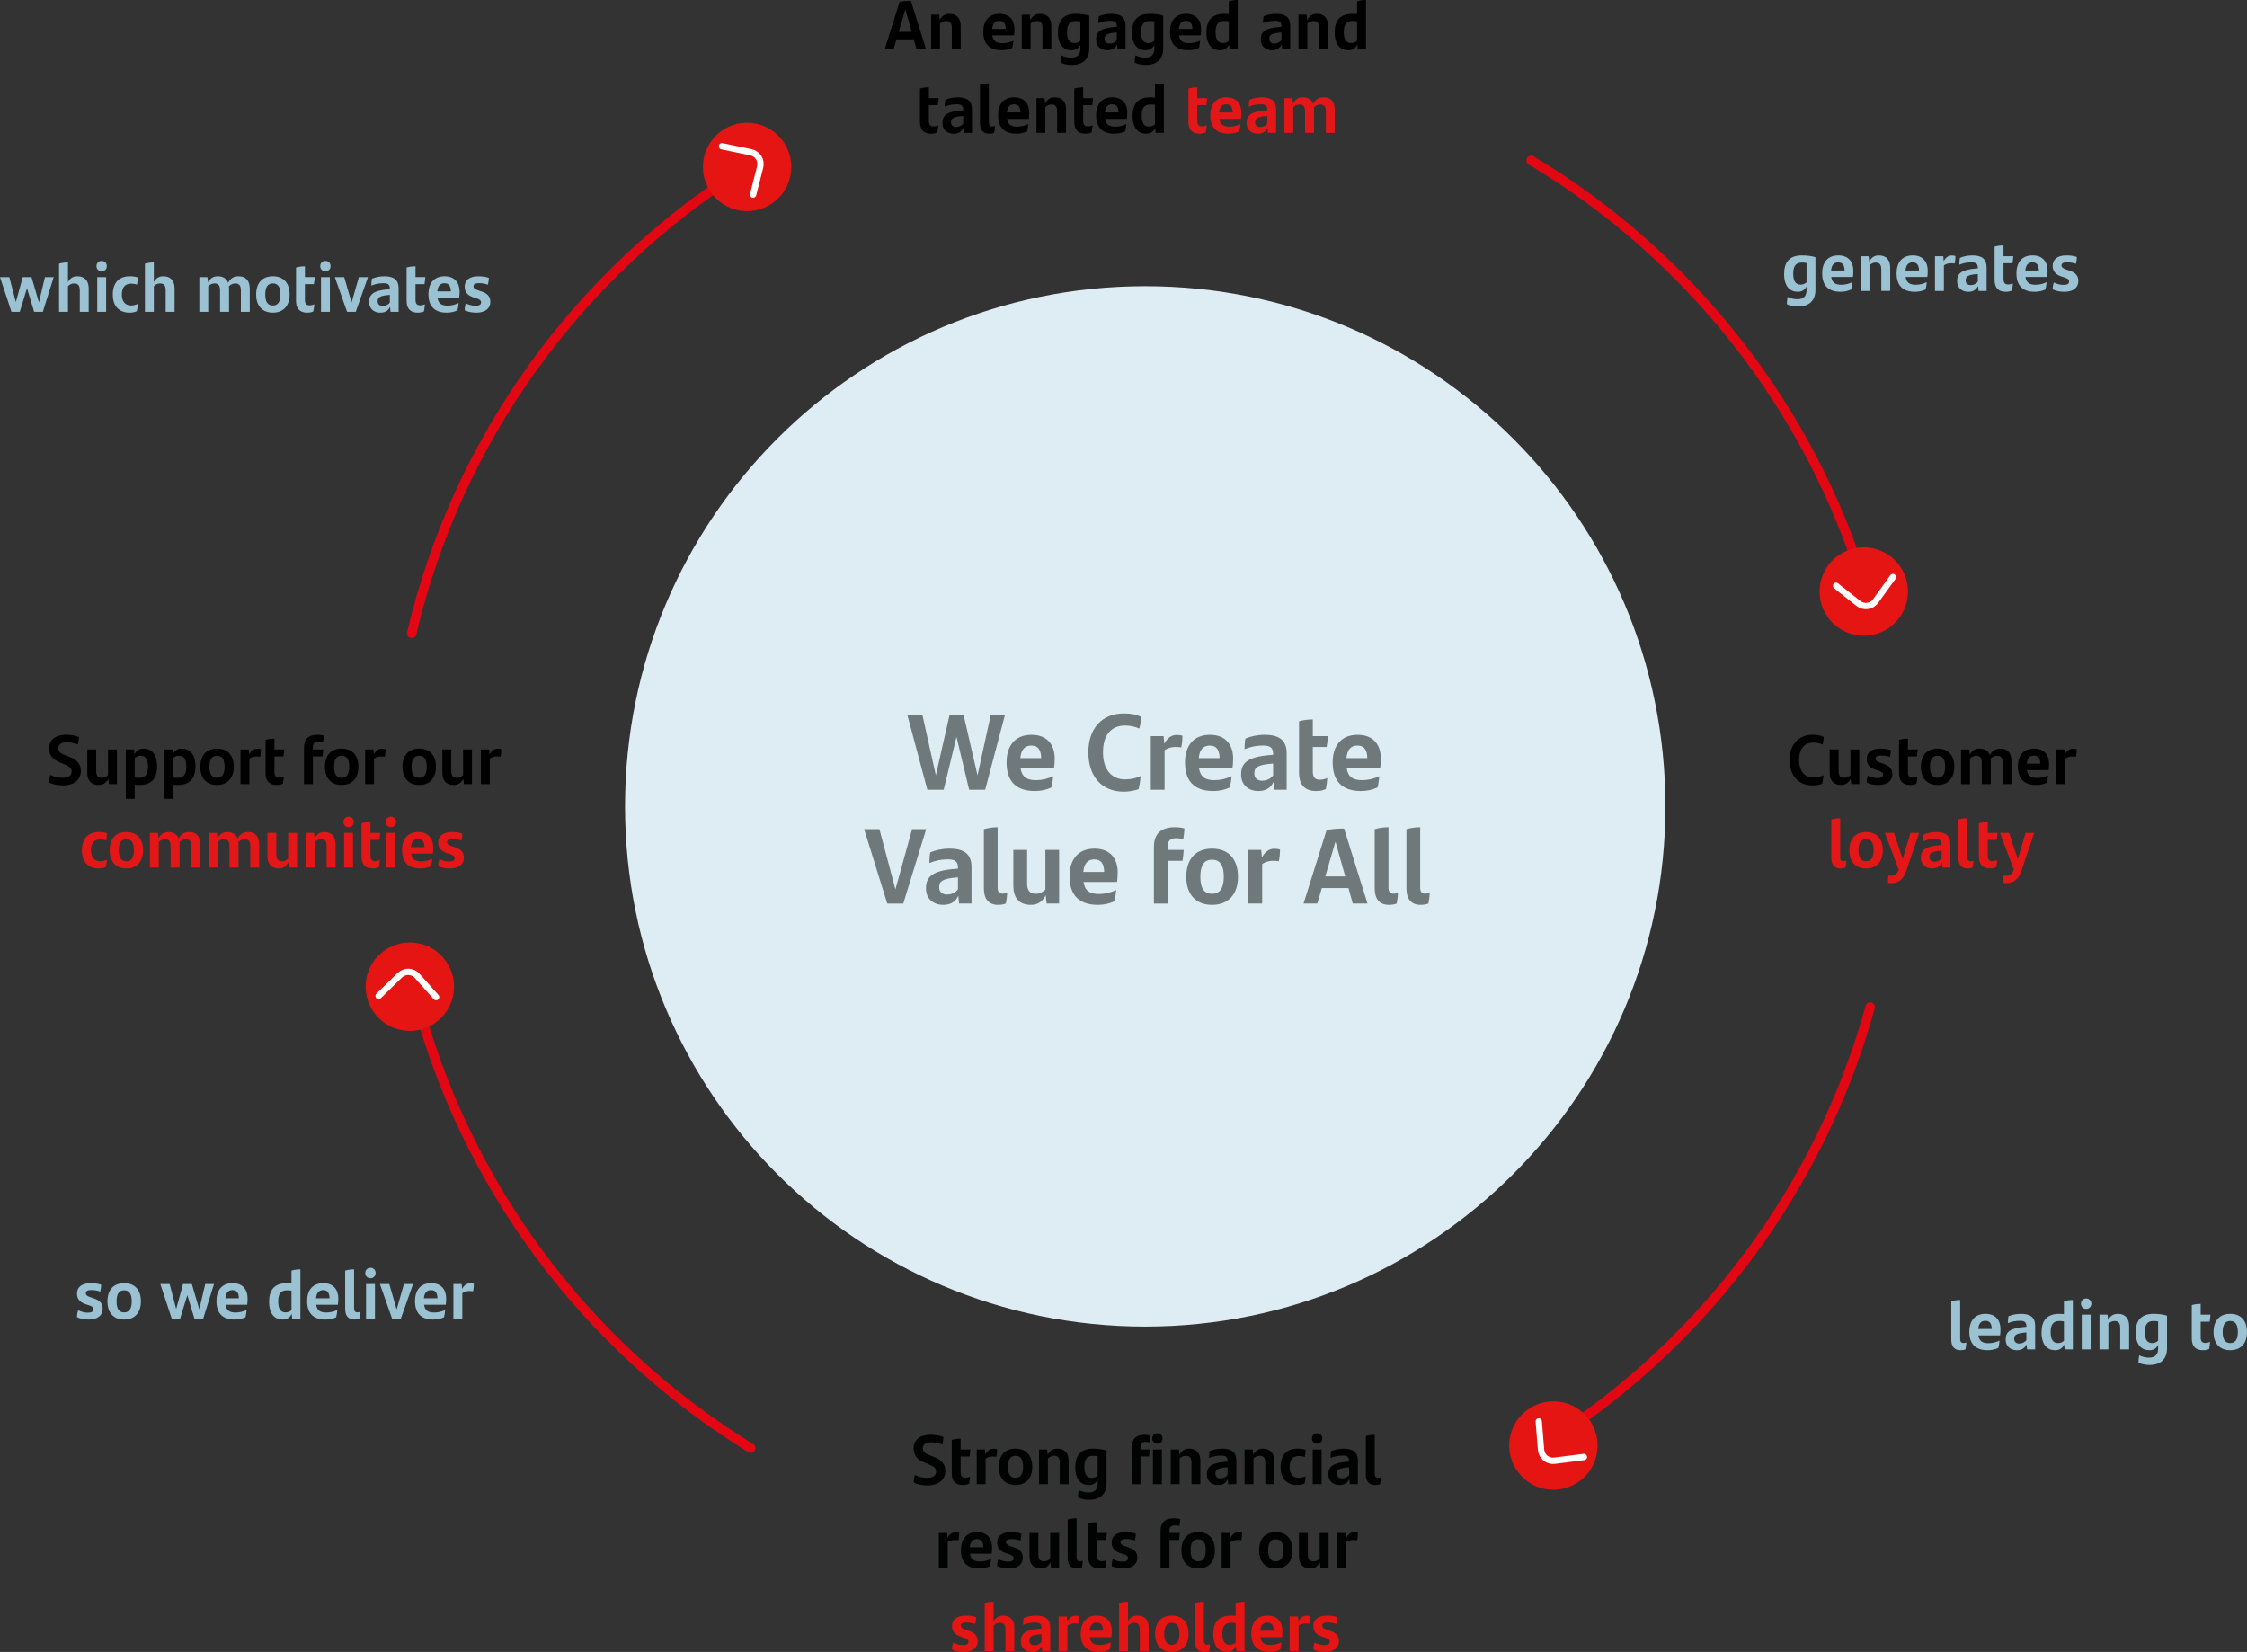 <?xml version="1.0" encoding="UTF-8"?><svg id="Capa_1" xmlns="http://www.w3.org/2000/svg" viewBox="0 0 355.376 261.263"><rect x="0" y="0" width="355.376" height="261.263" fill="#333333" stroke="none"/><path d="m181.124,209.805c45.437,0,82.272-36.834,82.272-82.271s-36.835-82.272-82.272-82.272-82.272,36.834-82.272,82.272,36.835,82.271,82.272,82.271" style="fill:#deedf3;"/><path d="m158.921,113.138l-3.11,11.763h-2.533l-2.005-8.363-2.023,8.363h-2.584l-3.145-11.763h2.38l2.108,9.485,2.158-9.485h2.244l2.192,9.485,2.074-9.485h2.243Z" style="fill:#6f787a;"/><path d="m166.708,121.483h-5.304c.221,1.411,1.003,1.904,2.465,1.904.935,0,1.853-.221,2.703-.629-.051.578-.153,1.292-.289,1.784-.731.341-1.598.562-2.618.562-3.161,0-4.471-1.751-4.471-4.521,0-2.516,1.241-4.369,3.944-4.369,2.55,0,3.671,1.649,3.671,3.757,0,.527-.051,1.19-.102,1.513Zm-5.338-1.58h3.298c-.017-1.207-.425-1.989-1.547-1.989-1.07,0-1.632.663-1.751,1.989Z" style="fill:#6f787a;"/><path d="m172.131,118.985c0-3.757,2.125-6.153,5.644-6.153,1.156,0,2.04.203,2.686.526-.017.765-.119,1.377-.289,1.87-.577-.289-1.394-.477-2.227-.477-2.192,0-3.501,1.462-3.501,4.25s1.428,4.267,3.484,4.267c.985,0,1.836-.204,2.481-.544-.068.663-.153,1.359-.34,2.091-.731.238-1.479.391-2.329.391-3.586,0-5.609-2.498-5.609-6.221Z" style="fill:#6f787a;"/><path d="m187.005,116.367c0,.612-.067,1.343-.187,1.836-.255-.034-.595-.068-.952-.068-.526,0-1.207.153-1.683.527v6.238h-2.176v-8.482h2.022l.119,1.207c.408-.85,1.105-1.394,1.938-1.394.356,0,.662.034.917.136Z" style="fill:#6f787a;"/><path d="m194.927,121.483h-5.304c.221,1.411,1.003,1.904,2.465,1.904.935,0,1.853-.221,2.703-.629-.051.578-.153,1.292-.289,1.784-.731.341-1.598.562-2.618.562-3.161,0-4.471-1.751-4.471-4.521,0-2.516,1.241-4.369,3.944-4.369,2.55,0,3.671,1.649,3.671,3.757,0,.527-.051,1.19-.102,1.513Zm-5.338-1.58h3.298c-.017-1.207-.425-1.989-1.547-1.989-1.07,0-1.632.663-1.751,1.989Z" style="fill:#6f787a;"/><path d="m203.495,119.155v5.745h-1.972l-.119-1.224c-.408.884-1.156,1.428-2.38,1.428-1.529,0-2.736-.918-2.736-2.618,0-1.869,1.088-2.805,4.657-3.076l.408-.034v-.102c0-.936-.374-1.36-1.513-1.36-1.326,0-2.176.238-3.009.578,0-.442.034-1.173.136-1.683.782-.341,1.87-.596,3.06-.596,2.448,0,3.468.986,3.468,2.941Zm-2.142,3.468v-1.854l-.289.018c-2.329.187-2.686.68-2.686,1.547,0,.696.459,1.139,1.24,1.139.715,0,1.377-.323,1.734-.85Z" style="fill:#6f787a;"/><path d="m208.749,123.319c.391,0,.833-.102,1.173-.271-.034.595-.119,1.207-.238,1.751-.476.221-.952.306-1.513.306-1.751,0-2.72-.918-2.72-2.89v-8.143c.714-.204,1.428-.289,2.176-.289v2.635h2.396c-.051.596-.102,1.105-.204,1.717h-2.192v3.842c0,.935.34,1.343,1.122,1.343Z" style="fill:#6f787a;"/><path d="m218.285,121.483h-5.304c.222,1.411,1.003,1.904,2.465,1.904.935,0,1.853-.221,2.703-.629-.052.578-.153,1.292-.289,1.784-.731.341-1.598.562-2.618.562-3.161,0-4.471-1.751-4.471-4.521,0-2.516,1.241-4.369,3.944-4.369,2.55,0,3.671,1.649,3.671,3.757,0,.527-.051,1.19-.102,1.513Zm-5.338-1.58h3.298c-.017-1.207-.425-1.989-1.547-1.989-1.07,0-1.632.663-1.751,1.989Z" style="fill:#6f787a;"/><path d="m146.478,131.141l-3.621,11.763h-2.532l-3.655-11.763h2.414l2.532,9.519,2.635-9.519h2.228Z" style="fill:#6f787a;"/><path d="m153.651,137.158v5.745h-1.972l-.119-1.224c-.408.884-1.156,1.428-2.38,1.428-1.529,0-2.736-.918-2.736-2.618,0-1.869,1.088-2.805,4.657-3.076l.408-.034v-.102c0-.936-.374-1.36-1.513-1.36-1.326,0-2.176.238-3.009.578,0-.442.034-1.173.136-1.683.782-.34,1.87-.596,3.06-.596,2.448,0,3.468.986,3.468,2.941Zm-2.142,3.468v-1.854l-.289.018c-2.329.187-2.686.68-2.686,1.547,0,.696.459,1.139,1.24,1.139.715,0,1.377-.323,1.734-.85Z" style="fill:#6f787a;"/><path d="m155.606,140.489v-9.349c.714-.204,1.462-.306,2.176-.306v9.535c0,.612.221.97.815.97.272,0,.511-.052.697-.137-.017.511-.102,1.19-.221,1.7-.323.136-.765.204-1.224.204-1.496,0-2.244-.935-2.244-2.618Z" style="fill:#6f787a;"/><path d="m167.506,134.421v8.482h-1.972l-.153-1.309c-.493.969-1.207,1.513-2.362,1.513-1.921,0-2.754-1.241-2.754-2.975v-5.712h2.176v5.235c0,1.122.356,1.7,1.394,1.7.646,0,1.173-.34,1.496-.663v-6.272h2.176Z" style="fill:#6f787a;"/><path d="m176.669,139.486h-5.304c.221,1.411,1.003,1.904,2.465,1.904.935,0,1.853-.221,2.703-.629-.051.578-.153,1.292-.289,1.784-.731.341-1.598.562-2.618.562-3.161,0-4.471-1.751-4.471-4.521,0-2.516,1.241-4.369,3.944-4.369,2.55,0,3.671,1.649,3.671,3.757,0,.527-.051,1.19-.102,1.513Zm-5.338-1.58h3.298c-.017-1.207-.425-1.989-1.547-1.989-1.07,0-1.632.663-1.751,1.989Z" style="fill:#6f787a;"/><path d="m184.676,134.421h2.533c-.034.544-.086,1.173-.188,1.717h-2.346v6.766h-2.176v-8.976c0-1.972,1.037-3.093,3.298-3.093.561,0,1.088.067,1.529.187-.017.578-.102,1.207-.187,1.7-.357-.085-.765-.153-1.156-.153-.935,0-1.309.442-1.309,1.394v.459Z" style="fill:#6f787a;"/><path d="m187.617,138.671c0-2.788,1.462-4.454,4.08-4.454,2.617,0,4.097,1.666,4.097,4.454,0,2.754-1.513,4.437-4.097,4.437-2.601,0-4.08-1.683-4.08-4.437Zm5.933,0c0-1.802-.578-2.703-1.853-2.703-1.275,0-1.853.884-1.853,2.703,0,1.802.595,2.686,1.853,2.686,1.241,0,1.853-.901,1.853-2.686Z" style="fill:#6f787a;"/><path d="m202.44,134.37c0,.612-.067,1.343-.187,1.836-.255-.034-.595-.068-.952-.068-.526,0-1.207.153-1.683.527v6.238h-2.176v-8.482h2.022l.119,1.207c.408-.85,1.105-1.394,1.938-1.394.356,0,.662.034.917.136Z" style="fill:#6f787a;"/><path d="m213.27,140.455h-4.216l-.714,2.448h-2.176l3.638-11.593c.646-.188,1.802-.272,2.771-.272l3.706,11.865h-2.329l-.68-2.448Zm-.51-1.835l-1.547-5.508-1.615,5.508h3.162Z" style="fill:#6f787a;"/><path d="m217.418,140.489v-9.349c.714-.204,1.462-.306,2.176-.306v9.535c0,.612.221.97.815.97.272,0,.511-.052.697-.137-.017.511-.102,1.19-.221,1.7-.323.136-.765.204-1.224.204-1.496,0-2.244-.935-2.244-2.618Z" style="fill:#6f787a;"/><path d="m222.433,140.489v-9.349c.714-.204,1.462-.306,2.176-.306v9.535c0,.612.221.97.815.97.272,0,.511-.052.697-.137-.017.511-.102,1.19-.221,1.7-.323.136-.765.204-1.224.204-1.496,0-2.244-.935-2.244-2.618Z" style="fill:#6f787a;"/><path d="m144.517,6.228h-2.729l-.462,1.584h-1.408l2.354-7.503c.418-.121,1.166-.177,1.793-.177l2.398,7.68h-1.507l-.44-1.584Zm-.33-1.188l-1.001-3.564-1.045,3.564h2.046Z"/><path d="m151.941,4.115v3.696h-1.408v-3.389c0-.726-.23-1.1-.902-1.1-.418,0-.759.22-.968.429v4.06h-1.408V2.321h1.276l.099.848c.319-.627.781-.979,1.529-.979,1.243,0,1.782.804,1.782,1.926Z"/><path d="m160.378,5.601h-3.433c.144.913.649,1.231,1.596,1.231.604,0,1.199-.143,1.749-.406-.033.374-.099.836-.187,1.154-.474.221-1.034.363-1.694.363-2.047,0-2.894-1.133-2.894-2.926,0-1.629.803-2.828,2.552-2.828,1.65,0,2.377,1.067,2.377,2.432,0,.341-.033.771-.066.979Zm-3.454-1.023h2.134c-.011-.781-.274-1.287-1.001-1.287-.693,0-1.056.429-1.133,1.287Z"/><path d="m166.274,4.115v3.696h-1.408v-3.389c0-.726-.23-1.1-.902-1.1-.418,0-.759.22-.968.429v4.06h-1.408V2.321h1.276l.099.848c.319-.627.781-.979,1.529-.979,1.243,0,1.782.804,1.782,1.926Z"/><path d="m172.27,2.476v5.16c0,1.705-.979,2.64-2.794,2.64-.628,0-1.266-.132-1.728-.374.011-.352.055-.803.121-1.144.462.23,1.045.363,1.518.363,1.057,0,1.475-.518,1.475-1.452v-.562c-.275.528-.693.836-1.386.836-1.243,0-2.156-.858-2.156-2.806,0-1.793.759-2.948,2.816-2.948.824,0,1.528.1,2.134.286Zm-1.408,3.972v-3.059c-.209-.044-.44-.065-.737-.065-1.034,0-1.364.671-1.364,1.76,0,1.199.386,1.728,1.178,1.728.385,0,.693-.144.924-.363Z"/><path d="m178.012,4.093v3.719h-1.276l-.077-.792c-.264.572-.748.924-1.54.924-.99,0-1.771-.594-1.771-1.694,0-1.21.704-1.815,3.015-1.991l.264-.021v-.066c0-.605-.242-.88-.979-.88-.858,0-1.408.154-1.947.374,0-.286.021-.759.088-1.089.506-.221,1.21-.386,1.979-.386,1.585,0,2.245.639,2.245,1.903Zm-1.387,2.244v-1.199l-.187.012c-1.508.121-1.738.439-1.738,1.001,0,.451.297.737.803.737.462,0,.892-.209,1.122-.551Z"/><path d="m183.974,2.476v5.16c0,1.705-.979,2.64-2.794,2.64-.628,0-1.266-.132-1.728-.374.011-.352.055-.803.121-1.144.462.23,1.045.363,1.519.363,1.056,0,1.474-.518,1.474-1.452v-.562c-.275.528-.693.836-1.386.836-1.243,0-2.156-.858-2.156-2.806,0-1.793.759-2.948,2.816-2.948.824,0,1.528.1,2.134.286Zm-1.408,3.972v-3.059c-.209-.044-.44-.065-.737-.065-1.034,0-1.364.671-1.364,1.76,0,1.199.386,1.728,1.178,1.728.385,0,.693-.144.924-.363Z"/><path d="m189.902,5.601h-3.433c.144.913.649,1.231,1.596,1.231.604,0,1.199-.143,1.749-.406-.033.374-.099.836-.187,1.154-.474.221-1.034.363-1.694.363-2.047,0-2.894-1.133-2.894-2.926,0-1.629.803-2.828,2.552-2.828,1.65,0,2.377,1.067,2.377,2.432,0,.341-.033.771-.066.979Zm-3.454-1.023h2.134c-.011-.781-.274-1.287-1.001-1.287-.693,0-1.056.429-1.133,1.287Z"/><path d="m195.754,0v7.812h-1.298l-.077-.759c-.275.561-.704.891-1.419.891-1.243,0-2.156-.858-2.156-2.806,0-1.793.759-2.948,2.816-2.948.253,0,.495.012.726.033V.198c.462-.132.957-.198,1.408-.198Zm-1.408,6.447v-3.059c-.209-.044-.44-.065-.737-.065-1.034,0-1.364.671-1.364,1.76,0,1.199.386,1.728,1.178,1.728.385,0,.693-.144.924-.363Z"/><path d="m204.06,4.093v3.719h-1.276l-.077-.792c-.264.572-.748.924-1.54.924-.99,0-1.771-.594-1.771-1.694,0-1.21.704-1.815,3.015-1.991l.264-.021v-.066c0-.605-.242-.88-.979-.88-.858,0-1.408.154-1.947.374,0-.286.021-.759.088-1.089.506-.221,1.21-.386,1.979-.386,1.585,0,2.245.639,2.245,1.903Zm-1.387,2.244v-1.199l-.187.012c-1.508.121-1.738.439-1.738,1.001,0,.451.297.737.803.737.462,0,.892-.209,1.122-.551Z"/><path d="m210.043,4.115v3.696h-1.408v-3.389c0-.726-.23-1.1-.902-1.1-.418,0-.759.22-.968.429v4.06h-1.408V2.321h1.276l.099.848c.319-.627.781-.979,1.529-.979,1.243,0,1.782.804,1.782,1.926Z"/><path d="m216.037,0v7.812h-1.298l-.077-.759c-.275.561-.704.891-1.419.891-1.243,0-2.156-.858-2.156-2.806,0-1.793.759-2.948,2.816-2.948.253,0,.495.012.726.033V.198c.462-.132.957-.198,1.408-.198Zm-1.408,6.447v-3.059c-.209-.044-.44-.065-.737-.065-1.034,0-1.364.671-1.364,1.76,0,1.199.386,1.728,1.178,1.728.385,0,.693-.144.924-.363Z"/><path d="m147.63,19.988c.253,0,.539-.065.76-.176-.022.385-.077.781-.154,1.133-.309.144-.616.198-.979.198-1.133,0-1.76-.594-1.76-1.87v-5.27c.462-.132.924-.188,1.408-.188v1.705h1.551c-.033.386-.065.716-.132,1.111h-1.419v2.486c0,.605.22.869.726.869Z"/><path d="m153.725,17.293v3.719h-1.276l-.077-.792c-.264.572-.748.924-1.54.924-.99,0-1.771-.594-1.771-1.694,0-1.21.704-1.815,3.015-1.991l.264-.021v-.066c0-.605-.242-.88-.979-.88-.858,0-1.408.154-1.947.374,0-.286.021-.759.088-1.089.506-.221,1.21-.386,1.979-.386,1.585,0,2.245.639,2.245,1.903Zm-1.387,2.244v-1.199l-.187.012c-1.508.121-1.738.439-1.738,1.001,0,.451.297.737.803.737.462,0,.892-.209,1.122-.551Z"/><path d="m154.989,19.449v-6.051c.462-.132.946-.198,1.408-.198v6.172c0,.396.143.628.527.628.177,0,.33-.033.451-.089-.011.33-.065.771-.143,1.101-.209.088-.495.132-.792.132-.969,0-1.452-.604-1.452-1.694Z"/><path d="m162.711,18.801h-3.433c.144.913.649,1.231,1.596,1.231.604,0,1.199-.143,1.749-.406-.033.374-.099.836-.187,1.154-.474.221-1.034.363-1.694.363-2.047,0-2.894-1.133-2.894-2.926,0-1.629.803-2.828,2.552-2.828,1.65,0,2.377,1.067,2.377,2.432,0,.341-.033.771-.066.979Zm-3.454-1.023h2.134c-.011-.781-.274-1.287-1.001-1.287-.693,0-1.056.429-1.133,1.287Z"/><path d="m168.607,17.315v3.696h-1.408v-3.389c0-.726-.23-1.1-.902-1.1-.418,0-.759.22-.968.429v4.06h-1.408v-5.49h1.276l.099.848c.319-.627.781-.979,1.529-.979,1.243,0,1.782.804,1.782,1.926Z"/><path d="m172.038,19.988c.253,0,.539-.065.76-.176-.022.385-.077.781-.154,1.133-.309.144-.616.198-.979.198-1.133,0-1.76-.594-1.76-1.87v-5.27c.462-.132.924-.188,1.408-.188v1.705h1.551c-.033.386-.065.716-.132,1.111h-1.419v2.486c0,.605.22.869.726.869Z"/><path d="m178.221,18.801h-3.433c.144.913.649,1.231,1.596,1.231.604,0,1.199-.143,1.749-.406-.033.374-.099.836-.187,1.154-.474.221-1.034.363-1.694.363-2.047,0-2.894-1.133-2.894-2.926,0-1.629.803-2.828,2.552-2.828,1.65,0,2.377,1.067,2.377,2.432,0,.341-.033.771-.066.979Zm-3.454-1.023h2.134c-.011-.781-.274-1.287-1.001-1.287-.693,0-1.056.429-1.133,1.287Z"/><path d="m184.073,13.2v7.812h-1.298l-.077-.759c-.275.561-.704.891-1.419.891-1.243,0-2.156-.858-2.156-2.806,0-1.793.759-2.948,2.816-2.948.253,0,.495.012.726.033v-2.024c.462-.132.957-.198,1.408-.198Zm-1.408,6.447v-3.059c-.209-.044-.44-.065-.737-.065-1.034,0-1.364.671-1.364,1.76,0,1.199.386,1.728,1.178,1.728.385,0,.693-.144.924-.363Z"/><path d="m190.09,19.988c.253,0,.539-.065.76-.176-.022.385-.077.781-.154,1.133-.309.144-.616.198-.979.198-1.133,0-1.76-.594-1.76-1.87v-5.27c.462-.132.924-.188,1.408-.188v1.705h1.551c-.033.386-.065.716-.132,1.111h-1.419v2.486c0,.605.22.869.726.869Z" style="fill:#e31718;"/><path d="m196.272,18.801h-3.433c.144.913.649,1.231,1.596,1.231.604,0,1.199-.143,1.749-.406-.033.374-.099.836-.187,1.154-.474.221-1.034.363-1.694.363-2.047,0-2.894-1.133-2.894-2.926,0-1.629.803-2.828,2.552-2.828,1.65,0,2.377,1.067,2.377,2.432,0,.341-.033.771-.066.979Zm-3.454-1.023h2.134c-.011-.781-.274-1.287-1.001-1.287-.693,0-1.056.429-1.133,1.287Z" style="fill:#e31718;"/><path d="m201.816,17.293v3.719h-1.276l-.077-.792c-.264.572-.748.924-1.54.924-.99,0-1.771-.594-1.771-1.694,0-1.21.704-1.815,3.015-1.991l.264-.021v-.066c0-.605-.242-.88-.979-.88-.858,0-1.408.154-1.947.374,0-.286.021-.759.088-1.089.506-.221,1.21-.386,1.979-.386,1.585,0,2.245.639,2.245,1.903Zm-1.387,2.244v-1.199l-.187.012c-1.508.121-1.738.439-1.738,1.001,0,.451.297.737.803.737.462,0,.892-.209,1.122-.551Z" style="fill:#e31718;"/><path d="m211.101,17.37v3.642h-1.408v-3.378c0-.726-.221-1.11-.902-1.11-.386,0-.737.187-.99.451.011.109.021.22.021.341v3.696h-1.419v-3.389c0-.726-.22-1.1-.891-1.1-.43,0-.771.22-.979.429v4.06h-1.408v-5.49h1.276l.109.858c.309-.638.771-.99,1.529-.99.881,0,1.408.407,1.64,1.034.341-.66.803-1.034,1.672-1.034,1.232,0,1.75.814,1.75,1.98Z" style="fill:#e31718;"/><path d="m283.04,120.188c0-2.432,1.375-3.983,3.652-3.983.748,0,1.32.133,1.738.342-.011.495-.077.891-.188,1.21-.374-.188-.902-.309-1.441-.309-1.419,0-2.266.946-2.266,2.751,0,1.804.924,2.761,2.255,2.761.639,0,1.188-.132,1.606-.352-.044.429-.099.88-.22,1.354-.474.153-.957.253-1.508.253-2.321,0-3.63-1.617-3.63-4.026Z"/><path d="m294.062,118.525v5.49h-1.276l-.099-.847c-.319.627-.781.979-1.529.979-1.243,0-1.782-.803-1.782-1.925v-3.697h1.408v3.389c0,.727.23,1.101.901,1.101.419,0,.76-.22.969-.43v-4.06h1.408Z"/><path d="m295.228,123.763c0-.396.077-.781.176-1.089.495.241,1.002.385,1.529.385.605,0,.892-.176.892-.539,0-.297-.188-.462-.671-.616l-.474-.154c-.891-.286-1.452-.77-1.452-1.705,0-.968.683-1.65,2.167-1.65.605,0,1.199.077,1.662.253-.012.342-.066.727-.154,1.078-.451-.153-.869-.241-1.397-.241-.66,0-.88.197-.88.495,0,.285.209.473.726.638l.518.176c.979.319,1.419.814,1.419,1.65,0,.957-.693,1.705-2.222,1.705-.749,0-1.387-.154-1.838-.385Z"/><path d="m302.477,122.992c.253,0,.539-.065.76-.176-.022.385-.077.781-.154,1.133-.309.144-.616.198-.979.198-1.133,0-1.76-.594-1.76-1.87v-5.27c.462-.132.924-.188,1.408-.188v1.705h1.551c-.033.386-.065.716-.132,1.111h-1.419v2.486c0,.605.22.869.726.869Z"/><path d="m303.797,121.276c0-1.805.946-2.883,2.641-2.883,1.693,0,2.651,1.078,2.651,2.883,0,1.782-.979,2.871-2.651,2.871-1.684,0-2.641-1.089-2.641-2.871Zm3.839,0c0-1.166-.374-1.749-1.198-1.749-.825,0-1.199.571-1.199,1.749,0,1.166.385,1.738,1.199,1.738.803,0,1.198-.583,1.198-1.738Z"/><path d="m318.131,120.374v3.642h-1.408v-3.378c0-.726-.221-1.11-.902-1.11-.385,0-.737.187-.99.451.011.109.021.22.021.341v3.696h-1.419v-3.389c0-.726-.22-1.1-.891-1.1-.43,0-.771.22-.979.429v4.06h-1.408v-5.49h1.276l.109.858c.309-.638.771-.99,1.529-.99.881,0,1.408.407,1.64,1.034.341-.66.803-1.034,1.672-1.034,1.232,0,1.75.814,1.75,1.98Z"/><path d="m324.004,121.805h-3.433c.144.913.649,1.231,1.596,1.231.604,0,1.199-.143,1.749-.406-.033.374-.099.836-.187,1.154-.474.221-1.034.363-1.694.363-2.047,0-2.894-1.133-2.894-2.926,0-1.629.803-2.828,2.552-2.828,1.65,0,2.377,1.067,2.377,2.432,0,.341-.033.771-.066.979Zm-3.454-1.023h2.134c-.011-.781-.274-1.287-1.001-1.287-.693,0-1.056.429-1.133,1.287Z"/><path d="m328.447,118.493c0,.396-.044.869-.121,1.188-.165-.021-.385-.044-.616-.044-.341,0-.781.1-1.089.342v4.037h-1.408v-5.49h1.31l.076.781c.265-.55.716-.901,1.255-.901.23,0,.429.021.594.088Z"/><path d="m289.629,135.653v-6.051c.462-.132.946-.198,1.408-.198v6.172c0,.396.143.628.527.628.177,0,.33-.033.451-.089-.011.33-.065.771-.143,1.101-.209.088-.495.132-.792.132-.969,0-1.452-.604-1.452-1.694Z" style="fill:#e31718;"/><path d="m292.488,134.477c0-1.805.946-2.883,2.641-2.883,1.693,0,2.651,1.078,2.651,2.883,0,1.782-.979,2.871-2.651,2.871-1.684,0-2.641-1.089-2.641-2.871Zm3.839,0c0-1.166-.374-1.749-1.198-1.749-.825,0-1.199.571-1.199,1.749,0,1.166.385,1.738,1.199,1.738.803,0,1.198-.583,1.198-1.738Z" style="fill:#e31718;"/><path d="m303.522,131.726l-2.024,5.985c-.396,1.188-1.111,1.969-2.354,1.969-.153,0-.374-.021-.561-.065.011-.396.033-.781.088-1.145.099.022.242.044.352.044.562,0,.99-.197,1.266-.979l-2.189-5.81h1.452l1.364,4.148,1.232-4.148h1.375Z" style="fill:#e31718;"/><path d="m308.462,133.497v3.719h-1.276l-.077-.792c-.264.572-.748.924-1.54.924-.99,0-1.771-.594-1.771-1.694,0-1.21.704-1.815,3.015-1.991l.264-.021v-.066c0-.605-.242-.88-.979-.88-.858,0-1.408.154-1.947.374,0-.286.021-.759.088-1.089.506-.221,1.21-.386,1.979-.386,1.585,0,2.245.639,2.245,1.903Zm-1.387,2.244v-1.199l-.187.012c-1.508.121-1.738.439-1.738,1.001,0,.451.297.737.803.737.462,0,.892-.209,1.122-.551Z" style="fill:#e31718;"/><path d="m309.726,135.653v-6.051c.462-.132.946-.198,1.408-.198v6.172c0,.396.143.628.527.628.177,0,.33-.033.451-.089-.011.33-.065.771-.143,1.101-.209.088-.495.132-.792.132-.969,0-1.452-.604-1.452-1.694Z" style="fill:#e31718;"/><path d="m315.104,136.192c.253,0,.539-.065.76-.176-.022.385-.077.781-.154,1.133-.309.144-.616.198-.979.198-1.133,0-1.76-.594-1.76-1.87v-5.27c.462-.132.924-.188,1.408-.188v1.705h1.551c-.033.386-.065.716-.132,1.111h-1.419v2.486c0,.605.22.869.726.869Z" style="fill:#e31718;"/><path d="m321.727,131.726l-2.024,5.985c-.396,1.188-1.111,1.969-2.354,1.969-.153,0-.374-.021-.561-.065.011-.396.033-.781.088-1.145.099.022.242.044.352.044.562,0,.99-.197,1.266-.979l-2.189-5.81h1.452l1.364,4.148,1.232-4.148h1.375Z" style="fill:#e31718;"/><path d="m144.517,234.467c.011-.474.055-.804.153-1.199.562.297,1.31.462,1.947.462.892,0,1.431-.341,1.431-.979,0-.604-.385-.847-1.276-1.21l-.627-.264c-.968-.396-1.65-.99-1.65-2.212,0-1.199.781-2.146,2.729-2.146.693,0,1.386.11,1.991.353-.033.462-.088.759-.176,1.166-.605-.231-1.254-.33-1.749-.33-.979,0-1.332.418-1.332.924,0,.605.342.848,1.101,1.134l.66.253c.99.374,1.793.99,1.793,2.233,0,1.298-.968,2.277-2.894,2.277-.792,0-1.605-.176-2.101-.462Z" style="fill:#010202;"/><path d="m152.656,233.707c.253,0,.539-.065.76-.176-.022.385-.077.781-.154,1.133-.309.144-.616.198-.979.198-1.133,0-1.76-.594-1.76-1.87v-5.27c.462-.132.924-.188,1.408-.188v1.705h1.551c-.033.386-.065.716-.132,1.111h-1.419v2.486c0,.605.22.869.726.869Z" style="fill:#010202;"/><path d="m157.705,229.208c0,.396-.044.869-.121,1.188-.165-.021-.385-.044-.616-.044-.341,0-.781.1-1.089.342v4.037h-1.408v-5.49h1.31l.076.781c.265-.55.716-.901,1.255-.901.23,0,.429.021.594.088Z" style="fill:#010202;"/><path d="m157.969,231.991c0-1.805.946-2.883,2.641-2.883,1.693,0,2.651,1.078,2.651,2.883,0,1.782-.979,2.871-2.651,2.871-1.684,0-2.641-1.089-2.641-2.871Zm3.839,0c0-1.166-.374-1.749-1.198-1.749-.825,0-1.199.571-1.199,1.749,0,1.166.385,1.738,1.199,1.738.803,0,1.198-.583,1.198-1.738Z" style="fill:#010202;"/><path d="m169.014,231.034v3.696h-1.408v-3.389c0-.726-.23-1.1-.902-1.1-.418,0-.759.22-.968.429v4.06h-1.408v-5.49h1.276l.099.848c.319-.627.781-.979,1.529-.979,1.243,0,1.782.804,1.782,1.926Z" style="fill:#010202;"/><path d="m175.009,229.395v5.16c0,1.705-.979,2.641-2.794,2.641-.628,0-1.266-.133-1.728-.375.011-.352.055-.803.121-1.144.462.23,1.045.363,1.519.363,1.056,0,1.474-.518,1.474-1.452v-.562c-.275.528-.693.836-1.386.836-1.243,0-2.156-.858-2.156-2.806,0-1.793.759-2.948,2.816-2.948.824,0,1.528.1,2.134.286Zm-1.408,3.972v-3.059c-.209-.044-.44-.065-.737-.065-1.034,0-1.364.671-1.364,1.76,0,1.199.386,1.728,1.178,1.728.385,0,.693-.144.924-.363Z" style="fill:#010202;"/><path d="m180.376,229.24h1.474c-.021.353-.065.76-.121,1.111h-1.353v4.379h-1.397v-5.809c0-1.266.649-2.003,2.002-2.003.386,0,.66.044.936.121-.011.374-.055.781-.121,1.09-.209-.056-.418-.089-.649-.089-.495,0-.77.275-.77.858v.341Zm1.859-1.738c0-.483.341-.824.825-.824.462,0,.803.341.803.824,0,.474-.341.825-.803.825-.484,0-.825-.341-.825-.825Zm.109,1.738h1.408v5.49h-1.408v-5.49Z" style="fill:#010202;"/><path d="m189.847,231.034v3.696h-1.408v-3.389c0-.726-.23-1.1-.902-1.1-.418,0-.759.22-.968.429v4.06h-1.408v-5.49h1.276l.099.848c.319-.627.781-.979,1.529-.979,1.243,0,1.782.804,1.782,1.926Z" style="fill:#010202;"/><path d="m195.534,231.012v3.719h-1.276l-.077-.792c-.264.572-.748.924-1.54.924-.99,0-1.771-.594-1.771-1.694,0-1.21.704-1.815,3.015-1.991l.264-.021v-.066c0-.605-.242-.88-.979-.88-.858,0-1.408.154-1.947.374,0-.286.021-.759.088-1.089.506-.221,1.21-.386,1.979-.386,1.585,0,2.245.639,2.245,1.903Zm-1.387,2.244v-1.199l-.187.012c-1.508.121-1.738.439-1.738,1.001,0,.451.297.737.803.737.462,0,.892-.209,1.122-.551Z" style="fill:#010202;"/><path d="m201.518,231.034v3.696h-1.408v-3.389c0-.726-.23-1.1-.902-1.1-.418,0-.759.22-.968.429v4.06h-1.408v-5.49h1.276l.099.848c.319-.627.781-.979,1.529-.979,1.243,0,1.782.804,1.782,1.926Z" style="fill:#010202;"/><path d="m202.529,232.002c0-1.991,1.078-2.894,2.706-2.894.539,0,.946.077,1.254.188-.011.385-.065.847-.132,1.133-.308-.11-.594-.154-.924-.154-.968,0-1.475.595-1.475,1.728s.572,1.728,1.464,1.728c.362,0,.759-.1,1.066-.265-.021.363-.076.781-.153,1.155-.275.154-.727.242-1.145.242-1.606,0-2.662-.946-2.662-2.86Z" style="fill:#010202;"/><path d="m207.49,227.502c0-.483.353-.824.825-.824.462,0,.814.341.814.824,0,.474-.353.825-.814.825-.473,0-.825-.341-.825-.825Zm.121,1.738h1.408v5.49h-1.408v-5.49Z" style="fill:#010202;"/><path d="m214.751,231.012v3.719h-1.276l-.077-.792c-.264.572-.748.924-1.54.924-.99,0-1.771-.594-1.771-1.694,0-1.21.704-1.815,3.015-1.991l.264-.021v-.066c0-.605-.242-.88-.979-.88-.858,0-1.408.154-1.947.374,0-.286.021-.759.088-1.089.506-.221,1.21-.386,1.979-.386,1.585,0,2.245.639,2.245,1.903Zm-1.387,2.244v-1.199l-.187.012c-1.508.121-1.738.439-1.738,1.001,0,.451.297.737.803.737.462,0,.892-.209,1.122-.551Z" style="fill:#010202;"/><path d="m216.016,233.168v-6.051c.462-.132.946-.198,1.408-.198v6.172c0,.396.143.628.527.628.177,0,.33-.033.451-.089-.011.33-.065.771-.143,1.101-.209.088-.495.132-.792.132-.969,0-1.452-.604-1.452-1.694Z" style="fill:#010202;"/><path d="m151.711,242.408c0,.396-.044.869-.121,1.188-.165-.021-.385-.044-.616-.044-.341,0-.781.1-1.089.342v4.037h-1.408v-5.49h1.31l.076.781c.265-.55.716-.901,1.255-.901.23,0,.429.021.594.088Z" style="fill:#010202;"/><path d="m156.837,245.72h-3.433c.144.913.649,1.231,1.596,1.231.604,0,1.199-.143,1.749-.406-.033.374-.099.836-.187,1.154-.474.221-1.034.363-1.694.363-2.047,0-2.894-1.133-2.894-2.926,0-1.629.803-2.828,2.552-2.828,1.65,0,2.377,1.067,2.377,2.432,0,.341-.033.771-.066.979Zm-3.454-1.023h2.134c-.011-.781-.274-1.287-1.001-1.287-.693,0-1.056.429-1.133,1.287Z" style="fill:#010202;"/><path d="m157.705,247.678c0-.396.077-.781.176-1.089.495.241,1.002.385,1.529.385.605,0,.892-.176.892-.539,0-.297-.188-.462-.671-.616l-.474-.154c-.891-.286-1.452-.77-1.452-1.705,0-.968.683-1.65,2.167-1.65.605,0,1.199.077,1.662.253-.012.342-.066.727-.154,1.078-.451-.153-.869-.241-1.397-.241-.66,0-.88.197-.88.495,0,.285.209.473.726.638l.518.176c.979.319,1.419.814,1.419,1.65,0,.957-.693,1.705-2.222,1.705-.749,0-1.387-.154-1.838-.385Z" style="fill:#010202;"/><path d="m167.507,242.44v5.49h-1.276l-.099-.847c-.319.627-.781.979-1.529.979-1.243,0-1.782-.803-1.782-1.925v-3.697h1.408v3.389c0,.727.23,1.101.901,1.101.419,0,.76-.22.969-.43v-4.06h1.408Z" style="fill:#010202;"/><path d="m168.859,246.368v-6.051c.462-.132.946-.198,1.408-.198v6.172c0,.396.143.628.527.628.177,0,.33-.033.451-.089-.011.33-.065.771-.143,1.101-.209.088-.495.132-.792.132-.969,0-1.452-.604-1.452-1.694Z" style="fill:#010202;"/><path d="m174.238,246.907c.253,0,.539-.065.76-.176-.022.385-.077.781-.154,1.133-.309.144-.616.198-.979.198-1.133,0-1.76-.594-1.76-1.87v-5.27c.462-.132.924-.188,1.408-.188v1.705h1.551c-.033.386-.065.716-.132,1.111h-1.419v2.486c0,.605.22.869.726.869Z" style="fill:#010202;"/><path d="m175.811,247.678c0-.396.077-.781.176-1.089.495.241,1.002.385,1.529.385.605,0,.892-.176.892-.539,0-.297-.188-.462-.671-.616l-.474-.154c-.891-.286-1.452-.77-1.452-1.705,0-.968.683-1.65,2.167-1.65.605,0,1.199.077,1.662.253-.012.342-.066.727-.154,1.078-.451-.153-.869-.241-1.397-.241-.66,0-.88.197-.88.495,0,.285.209.473.726.638l.518.176c.979.319,1.419.814,1.419,1.65,0,.957-.693,1.705-2.222,1.705-.749,0-1.387-.154-1.838-.385Z" style="fill:#010202;"/><path d="m184.952,242.44h1.64c-.022.353-.056.76-.121,1.111h-1.519v4.379h-1.408v-5.809c0-1.276.671-2.003,2.135-2.003.362,0,.704.044.989.121-.011.374-.065.781-.12,1.101-.231-.055-.495-.099-.749-.099-.604,0-.847.285-.847.901v.297Z" style="fill:#010202;"/><path d="m186.855,245.191c0-1.805.946-2.883,2.641-2.883,1.693,0,2.651,1.078,2.651,2.883,0,1.782-.979,2.871-2.651,2.871-1.684,0-2.641-1.089-2.641-2.871Zm3.839,0c0-1.166-.374-1.749-1.198-1.749-.825,0-1.199.571-1.199,1.749,0,1.166.385,1.738,1.199,1.738.803,0,1.198-.583,1.198-1.738Z" style="fill:#010202;"/><path d="m196.447,242.408c0,.396-.044.869-.121,1.188-.165-.021-.385-.044-.616-.044-.341,0-.781.1-1.089.342v4.037h-1.408v-5.49h1.31l.076.781c.265-.55.716-.901,1.255-.901.23,0,.429.021.594.088Z" style="fill:#010202;"/><path d="m199.131,245.191c0-1.805.946-2.883,2.641-2.883,1.693,0,2.651,1.078,2.651,2.883,0,1.782-.979,2.871-2.651,2.871-1.684,0-2.641-1.089-2.641-2.871Zm3.839,0c0-1.166-.374-1.749-1.198-1.749-.825,0-1.199.571-1.199,1.749,0,1.166.385,1.738,1.199,1.738.803,0,1.198-.583,1.198-1.738Z" style="fill:#010202;"/><path d="m210.12,242.44v5.49h-1.276l-.099-.847c-.319.627-.781.979-1.529.979-1.243,0-1.782-.803-1.782-1.925v-3.697h1.408v3.389c0,.727.23,1.101.901,1.101.419,0,.76-.22.969-.43v-4.06h1.408Z" style="fill:#010202;"/><path d="m214.762,242.408c0,.396-.044.869-.121,1.188-.165-.021-.385-.044-.616-.044-.341,0-.781.1-1.089.342v4.037h-1.408v-5.49h1.31l.076.781c.265-.55.716-.901,1.255-.901.23,0,.429.021.594.088Z" style="fill:#010202;"/><path d="m150.566,260.878c0-.396.077-.781.176-1.089.495.241,1.002.385,1.529.385.605,0,.892-.176.892-.539,0-.297-.188-.462-.671-.616l-.474-.154c-.891-.286-1.452-.77-1.452-1.705,0-.968.683-1.65,2.167-1.65.605,0,1.199.077,1.662.253-.012.342-.066.727-.154,1.078-.451-.153-.869-.241-1.397-.241-.66,0-.88.197-.88.495,0,.285.209.473.726.638l.518.176c.979.319,1.419.814,1.419,1.65,0,.957-.693,1.705-2.222,1.705-.749,0-1.387-.154-1.838-.385Z" style="fill:#e41513;"/><path d="m160.423,257.435v3.696h-1.408v-3.389c0-.726-.23-1.1-.902-1.1-.418,0-.759.22-.968.429v4.06h-1.408v-7.613c.44-.132.936-.198,1.408-.198v3.114c.308-.595.771-.925,1.496-.925,1.243,0,1.782.804,1.782,1.926Z" style="fill:#e41513;"/><path d="m166.11,257.412v3.719h-1.276l-.077-.792c-.264.572-.748.924-1.54.924-.99,0-1.771-.594-1.771-1.694,0-1.21.704-1.815,3.015-1.991l.264-.021v-.066c0-.605-.242-.88-.979-.88-.858,0-1.408.154-1.947.374,0-.286.021-.759.088-1.089.506-.221,1.21-.386,1.979-.386,1.585,0,2.245.639,2.245,1.903Zm-1.387,2.244v-1.199l-.187.012c-1.508.121-1.738.439-1.738,1.001,0,.451.297.737.803.737.462,0,.892-.209,1.122-.551Z" style="fill:#e41513;"/><path d="m170.652,255.608c0,.396-.044.869-.121,1.188-.165-.021-.385-.044-.616-.044-.341,0-.781.1-1.089.342v4.037h-1.408v-5.49h1.31l.076.781c.265-.55.716-.901,1.255-.901.23,0,.429.021.594.088Z" style="fill:#e41513;"/><path d="m175.779,258.92h-3.433c.144.913.649,1.231,1.596,1.231.604,0,1.199-.143,1.749-.406-.033.374-.099.836-.187,1.154-.474.221-1.034.363-1.694.363-2.047,0-2.894-1.133-2.894-2.926,0-1.629.803-2.828,2.552-2.828,1.65,0,2.377,1.067,2.377,2.432,0,.341-.033.771-.066.979Zm-3.454-1.023h2.134c-.011-.781-.274-1.287-1.001-1.287-.693,0-1.056.429-1.133,1.287Z" style="fill:#e41513;"/><path d="m181.675,257.435v3.696h-1.408v-3.389c0-.726-.23-1.1-.902-1.1-.418,0-.759.22-.968.429v4.06h-1.408v-7.613c.44-.132.936-.198,1.408-.198v3.114c.308-.595.771-.925,1.496-.925,1.243,0,1.782.804,1.782,1.926Z" style="fill:#e41513;"/><path d="m182.687,258.392c0-1.805.946-2.883,2.641-2.883,1.693,0,2.651,1.078,2.651,2.883,0,1.782-.979,2.871-2.651,2.871-1.684,0-2.641-1.089-2.641-2.871Zm3.839,0c0-1.166-.374-1.749-1.198-1.749-.825,0-1.199.571-1.199,1.749,0,1.166.385,1.738,1.199,1.738.803,0,1.198-.583,1.198-1.738Z" style="fill:#e41513;"/><path d="m188.989,259.568v-6.051c.462-.132.946-.198,1.408-.198v6.172c0,.396.143.628.527.628.177,0,.33-.033.451-.089-.011.33-.065.771-.143,1.101-.209.088-.495.132-.792.132-.969,0-1.452-.604-1.452-1.694Z" style="fill:#e41513;"/><path d="m196.833,253.319v7.812h-1.298l-.077-.759c-.275.561-.704.891-1.419.891-1.243,0-2.156-.858-2.156-2.806,0-1.793.759-2.948,2.816-2.948.253,0,.495.012.726.033v-2.024c.462-.132.957-.198,1.408-.198Zm-1.408,6.447v-3.059c-.209-.044-.44-.065-.737-.065-1.034,0-1.364.671-1.364,1.76,0,1.199.386,1.728,1.178,1.728.385,0,.693-.144.924-.363Z" style="fill:#e41513;"/><path d="m202.762,258.92h-3.433c.144.913.649,1.231,1.596,1.231.604,0,1.199-.143,1.749-.406-.033.374-.099.836-.187,1.154-.474.221-1.034.363-1.694.363-2.047,0-2.894-1.133-2.894-2.926,0-1.629.803-2.828,2.552-2.828,1.65,0,2.377,1.067,2.377,2.432,0,.341-.033.771-.066.979Zm-3.454-1.023h2.134c-.011-.781-.274-1.287-1.001-1.287-.693,0-1.056.429-1.133,1.287Z" style="fill:#e41513;"/><path d="m207.205,255.608c0,.396-.044.869-.121,1.188-.165-.021-.385-.044-.616-.044-.341,0-.781.1-1.089.342v4.037h-1.408v-5.49h1.31l.076.781c.265-.55.716-.901,1.255-.901.23,0,.429.021.594.088Z" style="fill:#e41513;"/><path d="m207.711,260.878c0-.396.077-.781.176-1.089.495.241,1.002.385,1.529.385.605,0,.892-.176.892-.539,0-.297-.188-.462-.671-.616l-.474-.154c-.891-.286-1.452-.77-1.452-1.705,0-.968.683-1.65,2.167-1.65.605,0,1.199.077,1.662.253-.012.342-.066.727-.154,1.078-.451-.153-.869-.241-1.397-.241-.66,0-.88.197-.88.495,0,.285.209.473.726.638l.518.176c.979.319,1.419.814,1.419,1.65,0,.957-.693,1.705-2.222,1.705-.749,0-1.387-.154-1.838-.385Z" style="fill:#e41513;"/><path d="m7.798,123.752c.011-.474.055-.804.153-1.199.562.297,1.31.462,1.947.462.892,0,1.431-.341,1.431-.979,0-.604-.385-.847-1.276-1.21l-.627-.264c-.968-.396-1.65-.99-1.65-2.212,0-1.199.781-2.146,2.729-2.146.693,0,1.386.11,1.991.353-.033.462-.088.759-.176,1.166-.605-.231-1.254-.33-1.749-.33-.979,0-1.332.418-1.332.924,0,.605.342.848,1.101,1.134l.66.253c.99.374,1.793.99,1.793,2.233,0,1.298-.968,2.277-2.894,2.277-.792,0-1.605-.176-2.101-.462Z"/><path d="m18.49,118.525v5.49h-1.276l-.099-.847c-.319.627-.781.979-1.529.979-1.243,0-1.782-.803-1.782-1.925v-3.697h1.408v3.389c0,.727.23,1.101.901,1.101.419,0,.76-.22.969-.43v-4.06h1.408Z"/><path d="m24.849,121.199c0,1.793-.76,2.948-2.816,2.948-.254,0-.495-.011-.727-.033v2.233h-1.408v-7.822h1.298l.077.76c.275-.562.704-.892,1.419-.892,1.243,0,2.157.858,2.157,2.806Zm-1.441.055c0-1.199-.386-1.727-1.178-1.727-.385,0-.692.143-.924.362v3.059c.209.044.44.066.737.066,1.034,0,1.364-.671,1.364-1.761Z"/><path d="m30.909,121.199c0,1.793-.76,2.948-2.816,2.948-.254,0-.495-.011-.727-.033v2.233h-1.408v-7.822h1.298l.077.76c.275-.562.704-.892,1.419-.892,1.243,0,2.157.858,2.157,2.806Zm-1.441.055c0-1.199-.386-1.727-1.178-1.727-.385,0-.692.143-.924.362v3.059c.209.044.44.066.737.066,1.034,0,1.364-.671,1.364-1.761Z"/><path d="m31.679,121.276c0-1.805.946-2.883,2.641-2.883,1.693,0,2.651,1.078,2.651,2.883,0,1.782-.979,2.871-2.651,2.871-1.684,0-2.641-1.089-2.641-2.871Zm3.839,0c0-1.166-.374-1.749-1.198-1.749-.825,0-1.199.571-1.199,1.749,0,1.166.385,1.738,1.199,1.738.803,0,1.198-.583,1.198-1.738Z"/><path d="m41.271,118.493c0,.396-.044.869-.121,1.188-.165-.021-.385-.044-.616-.044-.341,0-.781.1-1.089.342v4.037h-1.408v-5.49h1.31l.076.781c.265-.55.716-.901,1.255-.901.23,0,.429.021.594.088Z"/><path d="m44.13,122.992c.253,0,.539-.065.76-.176-.022.385-.077.781-.154,1.133-.309.144-.616.198-.979.198-1.133,0-1.76-.594-1.76-1.87v-5.27c.462-.132.924-.188,1.408-.188v1.705h1.551c-.033.386-.065.716-.132,1.111h-1.419v2.486c0,.605.22.869.726.869Z"/><path d="m49.487,118.525h1.64c-.022.353-.056.76-.121,1.111h-1.519v4.379h-1.408v-5.809c0-1.276.671-2.003,2.135-2.003.362,0,.704.044.989.121-.011.374-.065.781-.12,1.101-.231-.055-.495-.1-.749-.1-.604,0-.847.286-.847.902v.297Z"/><path d="m51.39,121.276c0-1.805.946-2.883,2.641-2.883,1.693,0,2.651,1.078,2.651,2.883,0,1.782-.979,2.871-2.651,2.871-1.684,0-2.641-1.089-2.641-2.871Zm3.839,0c0-1.166-.374-1.749-1.198-1.749-.825,0-1.199.571-1.199,1.749,0,1.166.385,1.738,1.199,1.738.803,0,1.198-.583,1.198-1.738Z"/><path d="m60.982,118.493c0,.396-.044.869-.121,1.188-.165-.021-.385-.044-.616-.044-.341,0-.781.1-1.089.342v4.037h-1.408v-5.49h1.31l.076.781c.265-.55.716-.901,1.255-.901.23,0,.429.021.594.088Z"/><path d="m63.654,121.276c0-1.805.946-2.883,2.641-2.883,1.693,0,2.651,1.078,2.651,2.883,0,1.782-.979,2.871-2.651,2.871-1.684,0-2.641-1.089-2.641-2.871Zm3.839,0c0-1.166-.374-1.749-1.198-1.749-.825,0-1.199.571-1.199,1.749,0,1.166.385,1.738,1.199,1.738.803,0,1.198-.583,1.198-1.738Z"/><path d="m74.645,118.525v5.49h-1.276l-.099-.847c-.319.627-.781.979-1.529.979-1.243,0-1.782-.803-1.782-1.925v-3.697h1.408v3.389c0,.727.23,1.101.901,1.101.419,0,.76-.22.969-.43v-4.06h1.408Z"/><path d="m79.286,118.493c0,.396-.044.869-.121,1.188-.165-.021-.385-.044-.616-.044-.341,0-.781.1-1.089.342v4.037h-1.408v-5.49h1.31l.076.781c.265-.55.716-.901,1.255-.901.23,0,.429.021.594.088Z"/><path d="m12.956,134.487c0-1.991,1.078-2.894,2.706-2.894.539,0,.946.077,1.254.188-.011.385-.065.847-.132,1.133-.308-.11-.594-.154-.924-.154-.968,0-1.475.595-1.475,1.728s.572,1.728,1.464,1.728c.362,0,.759-.1,1.066-.265-.021.363-.076.781-.153,1.155-.275.154-.727.242-1.145.242-1.606,0-2.662-.946-2.662-2.86Z" style="fill:#e31718;"/><path d="m17.345,134.477c0-1.805.946-2.883,2.641-2.883,1.693,0,2.651,1.078,2.651,2.883,0,1.782-.979,2.871-2.651,2.871-1.684,0-2.641-1.089-2.641-2.871Zm3.839,0c0-1.166-.374-1.749-1.198-1.749-.825,0-1.199.571-1.199,1.749,0,1.166.385,1.738,1.199,1.738.803,0,1.198-.583,1.198-1.738Z" style="fill:#e31718;"/><path d="m31.68,133.574v3.642h-1.408v-3.378c0-.726-.221-1.11-.902-1.11-.385,0-.737.187-.99.451.011.109.021.22.021.341v3.696h-1.419v-3.389c0-.726-.22-1.1-.891-1.1-.43,0-.771.22-.979.429v4.06h-1.408v-5.49h1.276l.109.858c.309-.638.771-.99,1.529-.99.881,0,1.408.407,1.64,1.034.341-.66.803-1.034,1.672-1.034,1.232,0,1.75.814,1.75,1.98Z" style="fill:#e31718;"/><path d="m40.996,133.574v3.642h-1.408v-3.378c0-.726-.221-1.11-.902-1.11-.385,0-.737.187-.99.451.011.109.021.22.021.341v3.696h-1.419v-3.389c0-.726-.22-1.1-.891-1.1-.43,0-.771.22-.979.429v4.06h-1.408v-5.49h1.276l.109.858c.309-.638.771-.99,1.529-.99.881,0,1.408.407,1.64,1.034.341-.66.803-1.034,1.672-1.034,1.232,0,1.75.814,1.75,1.98Z" style="fill:#e31718;"/><path d="m46.979,131.726v5.49h-1.276l-.099-.847c-.319.627-.781.979-1.529.979-1.243,0-1.782-.803-1.782-1.925v-3.697h1.408v3.389c0,.727.23,1.101.901,1.101.419,0,.76-.22.969-.43v-4.06h1.408Z" style="fill:#e31718;"/><path d="m53.073,133.52v3.696h-1.408v-3.389c0-.726-.23-1.1-.902-1.1-.418,0-.759.22-.968.429v4.06h-1.408v-5.49h1.276l.099.848c.319-.627.781-.979,1.529-.979,1.243,0,1.782.804,1.782,1.926Z" style="fill:#e31718;"/><path d="m54.305,129.987c0-.483.353-.824.825-.824.462,0,.814.341.814.824,0,.474-.353.825-.814.825-.473,0-.825-.341-.825-.825Zm.121,1.738h1.408v5.49h-1.408v-5.49Z" style="fill:#e31718;"/><path d="m59.31,136.192c.253,0,.539-.065.76-.176-.022.385-.077.781-.154,1.133-.309.144-.616.198-.979.198-1.133,0-1.76-.594-1.76-1.87v-5.27c.462-.132.924-.188,1.408-.188v1.705h1.551c-.033.386-.065.716-.132,1.111h-1.419v2.486c0,.605.22.869.726.869Z" style="fill:#e31718;"/><path d="m61.003,129.987c0-.483.353-.824.825-.824.462,0,.814.341.814.824,0,.474-.353.825-.814.825-.473,0-.825-.341-.825-.825Zm.121,1.738h1.408v5.49h-1.408v-5.49Z" style="fill:#e31718;"/><path d="m68.451,135.005h-3.433c.144.913.649,1.231,1.596,1.231.604,0,1.199-.143,1.749-.406-.033.374-.099.836-.187,1.154-.474.221-1.034.363-1.694.363-2.047,0-2.894-1.133-2.894-2.926,0-1.629.803-2.828,2.552-2.828,1.65,0,2.377,1.067,2.377,2.432,0,.341-.033.771-.066.979Zm-3.454-1.023h2.134c-.011-.781-.274-1.287-1.001-1.287-.693,0-1.056.429-1.133,1.287Z" style="fill:#e31718;"/><path d="m69.308,136.963c0-.396.077-.781.176-1.089.495.241,1.002.385,1.529.385.605,0,.892-.176.892-.539,0-.297-.188-.462-.671-.616l-.474-.154c-.891-.286-1.452-.77-1.452-1.705,0-.968.683-1.65,2.167-1.65.605,0,1.199.077,1.662.253-.012.342-.066.727-.154,1.078-.451-.153-.869-.241-1.397-.241-.66,0-.88.197-.88.495,0,.285.209.473.726.638l.518.176c.979.319,1.419.814,1.419,1.65,0,.957-.693,1.705-2.222,1.705-.749,0-1.387-.154-1.838-.385Z" style="fill:#e31718;"/><path d="m294.913,92.807c-8.671-28.48-27.731-52.434-52.765-67.448" style="fill:none; stroke:#e30613; stroke-linecap:round; stroke-linejoin:round; stroke-width:1.5px;"/><path d="m245.109,227.872c24.426-15.638,42.765-39.952,50.669-68.595" style="fill:none; stroke:#e30613; stroke-linecap:round; stroke-linejoin:round; stroke-width:1.5px;"/><path d="m117.409,26.867c-25.923,16.41-45.071,42.558-52.302,73.301" style="fill:none; stroke:#e30613; stroke-linecap:round; stroke-linejoin:round; stroke-width:1.5px;"/><path d="m65.57,156.797c7.692,30.435,27.103,56.203,53.153,72.223" style="fill:none; stroke:#e30613; stroke-linecap:round; stroke-linejoin:round; stroke-width:1.5px;"/><path d="m294.766,100.549c3.862,0,6.992-3.13,6.992-6.992s-3.13-6.992-6.992-6.992-6.992,3.13-6.992,6.992,3.13,6.992,6.992,6.992" style="fill:#e41513;"/><path d="m299.376,91.264l-2.726,3.783c-.646.897-1.871,1.068-2.738.384l-3.521-2.781" style="fill:none; stroke:#fff; stroke-linecap:round; stroke-linejoin:round;"/><path d="m287.121,40.679v5.16c0,1.705-.979,2.64-2.794,2.64-.628,0-1.266-.132-1.728-.374.011-.352.055-.803.121-1.144.462.23,1.045.363,1.518.363,1.057,0,1.475-.518,1.475-1.452v-.562c-.275.528-.693.836-1.386.836-1.243,0-2.156-.858-2.156-2.806,0-1.793.759-2.948,2.816-2.948.824,0,1.528.1,2.134.286Zm-1.408,3.972v-3.059c-.209-.044-.44-.065-.737-.065-1.034,0-1.364.671-1.364,1.76,0,1.199.386,1.728,1.178,1.728.385,0,.693-.144.924-.363Z" style="fill:#9bc2d2;"/><path d="m293.05,43.804h-3.433c.144.913.649,1.231,1.596,1.231.604,0,1.199-.143,1.749-.406-.033.374-.099.836-.187,1.154-.474.221-1.034.363-1.694.363-2.047,0-2.894-1.133-2.894-2.926,0-1.629.803-2.828,2.552-2.828,1.65,0,2.377,1.067,2.377,2.432,0,.341-.033.771-.066.979Zm-3.454-1.023h2.134c-.011-.781-.274-1.287-1.001-1.287-.693,0-1.056.429-1.133,1.287Z" style="fill:#9bc2d2;"/><path d="m298.946,42.318v3.696h-1.408v-3.389c0-.726-.23-1.1-.902-1.1-.418,0-.759.22-.968.429v4.06h-1.408v-5.49h1.276l.099.848c.319-.627.781-.979,1.529-.979,1.243,0,1.782.804,1.782,1.926Z" style="fill:#9bc2d2;"/><path d="m304.819,43.804h-3.433c.144.913.649,1.231,1.596,1.231.604,0,1.199-.143,1.749-.406-.033.374-.099.836-.187,1.154-.474.221-1.034.363-1.694.363-2.047,0-2.894-1.133-2.894-2.926,0-1.629.803-2.828,2.552-2.828,1.65,0,2.377,1.067,2.377,2.432,0,.341-.033.771-.066.979Zm-3.454-1.023h2.134c-.011-.781-.274-1.287-1.001-1.287-.693,0-1.056.429-1.133,1.287Z" style="fill:#9bc2d2;"/><path d="m309.264,40.492c0,.396-.044.869-.121,1.188-.165-.021-.385-.044-.616-.044-.341,0-.781.1-1.089.342v4.037h-1.408v-5.49h1.31l.076.781c.265-.55.716-.901,1.255-.901.23,0,.429.021.594.088Z" style="fill:#9bc2d2;"/><path d="m314.192,42.296v3.719h-1.276l-.077-.792c-.264.572-.748.924-1.54.924-.99,0-1.771-.594-1.771-1.694,0-1.21.704-1.815,3.015-1.991l.264-.021v-.066c0-.605-.242-.88-.979-.88-.858,0-1.408.154-1.947.374,0-.286.021-.759.088-1.089.506-.221,1.21-.386,1.979-.386,1.585,0,2.245.639,2.245,1.903Zm-1.387,2.244v-1.199l-.187.012c-1.508.121-1.738.439-1.738,1.001,0,.451.297.737.803.737.462,0,.892-.209,1.122-.551Z" style="fill:#9bc2d2;"/><path d="m317.59,44.991c.253,0,.539-.065.76-.176-.022.385-.077.781-.154,1.133-.309.144-.616.198-.979.198-1.133,0-1.76-.594-1.76-1.87v-5.27c.462-.132.924-.188,1.408-.188v1.705h1.551c-.033.386-.065.716-.132,1.111h-1.419v2.486c0,.605.22.869.726.869Z" style="fill:#9bc2d2;"/><path d="m323.772,43.804h-3.433c.144.913.649,1.231,1.596,1.231.604,0,1.199-.143,1.749-.406-.033.374-.099.836-.187,1.154-.474.221-1.034.363-1.694.363-2.047,0-2.894-1.133-2.894-2.926,0-1.629.803-2.828,2.552-2.828,1.65,0,2.377,1.067,2.377,2.432,0,.341-.033.771-.066.979Zm-3.454-1.023h2.134c-.011-.781-.274-1.287-1.001-1.287-.693,0-1.056.429-1.133,1.287Z" style="fill:#9bc2d2;"/><path d="m324.641,45.762c0-.396.077-.781.176-1.089.495.241,1.002.385,1.529.385.605,0,.892-.176.892-.539,0-.297-.188-.462-.671-.616l-.474-.154c-.891-.286-1.452-.77-1.452-1.705,0-.968.683-1.65,2.167-1.65.605,0,1.199.077,1.662.253-.012.342-.066.727-.154,1.078-.451-.153-.869-.241-1.397-.241-.66,0-.88.197-.88.495,0,.285.209.473.726.638l.518.176c.979.319,1.419.814,1.419,1.65,0,.957-.693,1.705-2.222,1.705-.749,0-1.387-.154-1.838-.385Z" style="fill:#9bc2d2;"/><path d="m308.604,211.851v-6.051c.462-.132.946-.198,1.408-.198v6.172c0,.396.143.628.527.628.177,0,.33-.033.451-.089-.011.33-.065.771-.143,1.101-.209.088-.495.132-.792.132-.969,0-1.452-.604-1.452-1.694Z" style="fill:#9bc2d2;"/><path d="m316.325,211.202h-3.433c.144.913.649,1.231,1.596,1.231.604,0,1.199-.143,1.749-.406-.033.374-.099.836-.187,1.154-.474.221-1.034.363-1.694.363-2.047,0-2.894-1.133-2.894-2.926,0-1.629.803-2.828,2.552-2.828,1.65,0,2.377,1.067,2.377,2.432,0,.341-.033.771-.066.979Zm-3.454-1.023h2.134c-.011-.781-.274-1.287-1.001-1.287-.693,0-1.056.429-1.133,1.287Z" style="fill:#9bc2d2;"/><path d="m321.87,209.694v3.719h-1.276l-.077-.792c-.264.572-.748.924-1.54.924-.99,0-1.771-.594-1.771-1.694,0-1.21.704-1.815,3.015-1.991l.264-.021v-.066c0-.605-.242-.88-.979-.88-.858,0-1.408.154-1.947.374,0-.286.021-.759.088-1.089.506-.221,1.21-.386,1.979-.386,1.585,0,2.245.639,2.245,1.903Zm-1.387,2.244v-1.199l-.187.012c-1.508.121-1.738.439-1.738,1.001,0,.451.297.737.803.737.462,0,.892-.209,1.122-.551Z" style="fill:#9bc2d2;"/><path d="m327.832,205.602v7.812h-1.298l-.077-.759c-.275.561-.704.891-1.419.891-1.243,0-2.156-.858-2.156-2.806,0-1.793.759-2.948,2.816-2.948.253,0,.495.012.726.033v-2.024c.462-.132.957-.198,1.408-.198Zm-1.408,6.447v-3.059c-.209-.044-.44-.065-.737-.065-1.034,0-1.364.671-1.364,1.76,0,1.199.386,1.728,1.178,1.728.385,0,.693-.144.924-.363Z" style="fill:#9bc2d2;"/><path d="m329.118,206.185c0-.483.353-.824.825-.824.462,0,.814.341.814.824,0,.474-.353.825-.814.825-.473,0-.825-.341-.825-.825Zm.121,1.738h1.408v5.49h-1.408v-5.49Z" style="fill:#9bc2d2;"/><path d="m336.73,209.717v3.696h-1.408v-3.389c0-.726-.23-1.1-.902-1.1-.418,0-.759.22-.968.429v4.06h-1.408v-5.49h1.276l.099.848c.319-.627.781-.979,1.529-.979,1.243,0,1.782.804,1.782,1.926Z" style="fill:#9bc2d2;"/><path d="m342.726,208.077v5.16c0,1.705-.979,2.64-2.794,2.64-.628,0-1.266-.132-1.728-.374.011-.352.055-.803.121-1.144.462.23,1.045.363,1.519.363,1.056,0,1.474-.518,1.474-1.452v-.562c-.275.528-.693.836-1.386.836-1.243,0-2.156-.858-2.156-2.806,0-1.793.759-2.948,2.816-2.948.824,0,1.528.1,2.134.286Zm-1.408,3.972v-3.059c-.209-.044-.44-.065-.737-.065-1.034,0-1.364.671-1.364,1.76,0,1.199.386,1.728,1.178,1.728.385,0,.693-.144.924-.363Z" style="fill:#9bc2d2;"/><path d="m348.774,212.39c.253,0,.539-.065.76-.176-.022.385-.077.781-.154,1.133-.309.144-.616.198-.979.198-1.133,0-1.76-.594-1.76-1.87v-5.27c.462-.132.924-.188,1.408-.188v1.705h1.551c-.033.386-.065.716-.132,1.111h-1.419v2.486c0,.605.22.869.726.869Z" style="fill:#9bc2d2;"/><path d="m350.084,210.674c0-1.805.946-2.883,2.641-2.883,1.693,0,2.651,1.078,2.651,2.883,0,1.782-.979,2.871-2.651,2.871-1.684,0-2.641-1.089-2.641-2.871Zm3.839,0c0-1.166-.374-1.749-1.198-1.749-.825,0-1.199.571-1.199,1.749,0,1.166.385,1.738,1.199,1.738.803,0,1.198-.583,1.198-1.738Z" style="fill:#9bc2d2;"/><path d="m240.565,233.391c2.634,2.824,7.058,2.979,9.883.345,2.823-2.634,2.978-7.058.345-9.883-2.634-2.824-7.059-2.978-9.883-.345-2.824,2.634-2.979,7.059-.345,9.883" style="fill:#e41513;"/><path d="m250.5,230.43l-4.626.587c-1.096.139-2.057-.641-2.148-1.742l-.368-4.471" style="fill:none; stroke:#fff; stroke-linecap:round; stroke-linejoin:round;"/><path d="m66.034,149.161c-3.803-.67-7.43,1.869-8.1,5.671-.671,3.803,1.869,7.431,5.672,8.101,3.803.67,7.429-1.87,8.1-5.672.67-3.803-1.869-7.43-5.672-8.1" style="fill:#e41513;"/><path d="m59.882,157.505l3.341-3.253c.792-.77,2.029-.726,2.763.099l2.985,3.349" style="fill:none; stroke:#fff; stroke-linecap:round; stroke-linejoin:round;"/><path d="m124.547,23.565c-1.571-3.528-5.704-5.115-9.232-3.544-3.527,1.571-5.114,5.704-3.543,9.232,1.57,3.528,5.704,5.114,9.231,3.543,3.528-1.57,5.115-5.703,3.544-9.231" style="fill:#e41513;"/><path d="m114.189,23.13l4.565.952c1.081.225,1.737,1.275,1.464,2.345l-1.108,4.348" style="fill:none; stroke:#fff; stroke-linecap:round; stroke-linejoin:round;"/><path d="m12.177,208.31c0-.396.077-.781.176-1.089.495.241,1.002.385,1.529.385.605,0,.892-.176.892-.539,0-.297-.188-.462-.671-.616l-.474-.154c-.891-.286-1.452-.77-1.452-1.705,0-.968.683-1.65,2.167-1.65.605,0,1.199.077,1.662.253-.012.342-.066.727-.154,1.078-.451-.153-.869-.241-1.397-.241-.66,0-.88.197-.88.495,0,.285.209.473.726.638l.518.176c.979.319,1.419.814,1.419,1.65,0,.957-.693,1.705-2.222,1.705-.749,0-1.387-.154-1.838-.385Z" style="fill:#9bc2d2;"/><path d="m16.995,205.823c0-1.805.946-2.883,2.641-2.883,1.693,0,2.651,1.078,2.651,2.883,0,1.782-.979,2.871-2.651,2.871-1.684,0-2.641-1.089-2.641-2.871Zm3.839,0c0-1.166-.374-1.749-1.198-1.749-.825,0-1.199.571-1.199,1.749,0,1.166.385,1.738,1.199,1.738.803,0,1.198-.583,1.198-1.738Z" style="fill:#9bc2d2;"/><path d="m33.849,203.072l-1.717,5.49h-1.375l-1.133-3.719-1.145,3.719h-1.31l-1.815-5.49h1.475l1.034,3.95,1.089-3.95h1.387l1.177,4.005.946-4.005h1.387Z" style="fill:#9bc2d2;"/><path d="m39.094,206.352h-3.433c.144.913.649,1.231,1.596,1.231.604,0,1.199-.143,1.749-.406-.033.374-.099.836-.187,1.154-.474.221-1.034.363-1.694.363-2.047,0-2.894-1.133-2.894-2.926,0-1.629.803-2.828,2.552-2.828,1.65,0,2.377,1.067,2.377,2.432,0,.341-.033.771-.066.979Zm-3.454-1.023h2.134c-.011-.781-.274-1.287-1.001-1.287-.693,0-1.056.429-1.133,1.287Z" style="fill:#9bc2d2;"/><path d="m47.509,200.751v7.812h-1.298l-.077-.759c-.275.561-.704.891-1.419.891-1.243,0-2.156-.858-2.156-2.806,0-1.793.759-2.948,2.816-2.948.253,0,.495.012.726.033v-2.024c.462-.132.957-.198,1.408-.198Zm-1.408,6.447v-3.059c-.209-.044-.44-.065-.737-.065-1.034,0-1.364.671-1.364,1.76,0,1.199.386,1.728,1.178,1.728.385,0,.693-.144.924-.363Z" style="fill:#9bc2d2;"/><path d="m53.438,206.352h-3.433c.144.913.649,1.231,1.596,1.231.604,0,1.199-.143,1.749-.406-.033.374-.099.836-.187,1.154-.474.221-1.034.363-1.694.363-2.047,0-2.894-1.133-2.894-2.926,0-1.629.803-2.828,2.552-2.828,1.65,0,2.377,1.067,2.377,2.432,0,.341-.033.771-.066.979Zm-3.454-1.023h2.134c-.011-.781-.274-1.287-1.001-1.287-.693,0-1.056.429-1.133,1.287Z" style="fill:#9bc2d2;"/><path d="m54.593,207v-6.051c.462-.132.946-.198,1.408-.198v6.172c0,.396.143.628.527.628.177,0,.33-.033.451-.089-.011.33-.065.771-.143,1.101-.209.088-.495.132-.792.132-.969,0-1.452-.604-1.452-1.694Z" style="fill:#9bc2d2;"/><path d="m57.771,201.334c0-.483.353-.824.825-.824.462,0,.814.341.814.824,0,.474-.353.825-.814.825-.473,0-.825-.341-.825-.825Zm.121,1.738h1.408v5.49h-1.408v-5.49Z" style="fill:#9bc2d2;"/><path d="m65.329,203.072l-1.937,5.49h-1.375l-1.937-5.49h1.485l1.166,4.027,1.155-4.027h1.441Z" style="fill:#9bc2d2;"/><path d="m70.498,206.352h-3.433c.144.913.649,1.231,1.596,1.231.604,0,1.199-.143,1.749-.406-.033.374-.099.836-.187,1.154-.474.221-1.034.363-1.694.363-2.047,0-2.894-1.133-2.894-2.926,0-1.629.803-2.828,2.552-2.828,1.65,0,2.377,1.067,2.377,2.432,0,.341-.033.771-.066.979Zm-3.454-1.023h2.134c-.011-.781-.274-1.287-1.001-1.287-.693,0-1.056.429-1.133,1.287Z" style="fill:#9bc2d2;"/><path d="m74.942,203.04c0,.396-.044.869-.121,1.188-.165-.021-.385-.044-.616-.044-.341,0-.781.1-1.089.342v4.037h-1.408v-5.49h1.31l.076.781c.265-.55.716-.901,1.255-.901.23,0,.429.021.594.088Z" style="fill:#9bc2d2;"/><path d="m8.494,43.825l-1.717,5.49h-1.375l-1.133-3.719-1.145,3.719h-1.31l-1.815-5.49h1.475l1.034,3.95,1.089-3.95h1.387l1.177,4.005.946-4.005h1.387Z" style="fill:#9bc2d2;"/><path d="m14.026,45.619v3.696h-1.408v-3.389c0-.726-.23-1.1-.902-1.1-.418,0-.759.22-.968.429v4.06h-1.408v-7.613c.44-.132.936-.198,1.408-.198v3.114c.308-.595.771-.925,1.496-.925,1.243,0,1.782.804,1.782,1.926Z" style="fill:#9bc2d2;"/><path d="m15.257,42.087c0-.483.353-.824.825-.824.462,0,.814.341.814.824,0,.474-.353.825-.814.825-.473,0-.825-.341-.825-.825Zm.121,1.738h1.408v5.49h-1.408v-5.49Z" style="fill:#9bc2d2;"/><path d="m17.843,46.587c0-1.991,1.078-2.894,2.706-2.894.539,0,.946.077,1.254.188-.011.385-.065.847-.132,1.133-.308-.11-.594-.154-.924-.154-.968,0-1.475.595-1.475,1.728s.572,1.728,1.464,1.728c.362,0,.759-.1,1.066-.265-.021.363-.076.781-.153,1.155-.275.154-.727.242-1.145.242-1.606,0-2.662-.946-2.662-2.86Z" style="fill:#9bc2d2;"/><path d="m27.61,45.619v3.696h-1.408v-3.389c0-.726-.23-1.1-.902-1.1-.418,0-.759.22-.968.429v4.06h-1.408v-7.613c.44-.132.936-.198,1.408-.198v3.114c.308-.595.771-.925,1.496-.925,1.243,0,1.782.804,1.782,1.926Z" style="fill:#9bc2d2;"/><path d="m39.503,45.674v3.642h-1.408v-3.378c0-.726-.221-1.11-.902-1.11-.386,0-.737.187-.99.451.011.109.021.22.021.341v3.696h-1.419v-3.389c0-.726-.22-1.1-.891-1.1-.43,0-.771.22-.979.429v4.06h-1.408v-5.49h1.276l.109.858c.309-.638.771-.99,1.529-.99.881,0,1.408.407,1.64,1.034.341-.66.803-1.034,1.672-1.034,1.232,0,1.75.814,1.75,1.98Z" style="fill:#9bc2d2;"/><path d="m40.513,46.576c0-1.805.946-2.883,2.641-2.883,1.693,0,2.651,1.078,2.651,2.883,0,1.782-.979,2.871-2.651,2.871-1.684,0-2.641-1.089-2.641-2.871Zm3.839,0c0-1.166-.374-1.749-1.198-1.749-.825,0-1.199.571-1.199,1.749,0,1.166.385,1.738,1.199,1.738.803,0,1.198-.583,1.198-1.738Z" style="fill:#9bc2d2;"/><path d="m48.95,48.292c.253,0,.539-.065.76-.176-.022.385-.077.781-.154,1.133-.309.144-.616.198-.979.198-1.133,0-1.76-.594-1.76-1.87v-5.27c.462-.132.924-.188,1.408-.188v1.705h1.551c-.033.386-.065.716-.132,1.111h-1.419v2.486c0,.605.22.869.726.869Z" style="fill:#9bc2d2;"/><path d="m50.644,42.087c0-.483.353-.824.825-.824.462,0,.814.341.814.824,0,.474-.353.825-.814.825-.473,0-.825-.341-.825-.825Zm.121,1.738h1.408v5.49h-1.408v-5.49Z" style="fill:#9bc2d2;"/><path d="m58.201,43.825l-1.937,5.49h-1.375l-1.937-5.49h1.485l1.166,4.027,1.155-4.027h1.441Z" style="fill:#9bc2d2;"/><path d="m63.042,45.597v3.719h-1.276l-.077-.792c-.264.572-.748.924-1.54.924-.99,0-1.771-.594-1.771-1.694,0-1.21.704-1.815,3.015-1.991l.264-.021v-.066c0-.605-.242-.88-.979-.88-.858,0-1.408.154-1.947.374,0-.286.021-.759.088-1.089.506-.221,1.21-.386,1.979-.386,1.585,0,2.245.639,2.245,1.903Zm-1.387,2.244v-1.199l-.187.012c-1.508.121-1.738.439-1.738,1.001,0,.451.297.737.803.737.462,0,.892-.209,1.122-.551Z" style="fill:#9bc2d2;"/><path d="m66.439,48.292c.253,0,.539-.065.76-.176-.022.385-.077.781-.154,1.133-.309.144-.616.198-.979.198-1.133,0-1.76-.594-1.76-1.87v-5.27c.462-.132.924-.188,1.408-.188v1.705h1.551c-.033.386-.065.716-.132,1.111h-1.419v2.486c0,.605.22.869.726.869Z" style="fill:#9bc2d2;"/><path d="m72.622,47.104h-3.433c.144.913.649,1.231,1.596,1.231.604,0,1.199-.143,1.749-.406-.033.374-.099.836-.187,1.154-.474.221-1.034.363-1.694.363-2.047,0-2.894-1.133-2.894-2.926,0-1.629.803-2.828,2.552-2.828,1.65,0,2.377,1.067,2.377,2.432,0,.341-.033.771-.066.979Zm-3.454-1.023h2.134c-.011-.781-.274-1.287-1.001-1.287-.693,0-1.056.429-1.133,1.287Z" style="fill:#9bc2d2;"/><path d="m73.49,49.062c0-.396.077-.781.176-1.089.495.241,1.002.385,1.529.385.605,0,.892-.176.892-.539,0-.297-.188-.462-.671-.616l-.474-.154c-.891-.286-1.452-.77-1.452-1.705,0-.968.683-1.65,2.167-1.65.605,0,1.199.077,1.662.253-.012.342-.066.727-.154,1.078-.451-.153-.869-.241-1.397-.241-.66,0-.88.197-.88.495,0,.285.209.473.726.638l.518.176c.979.319,1.419.814,1.419,1.65,0,.957-.693,1.705-2.222,1.705-.749,0-1.387-.154-1.838-.385Z" style="fill:#9bc2d2;"/></svg>